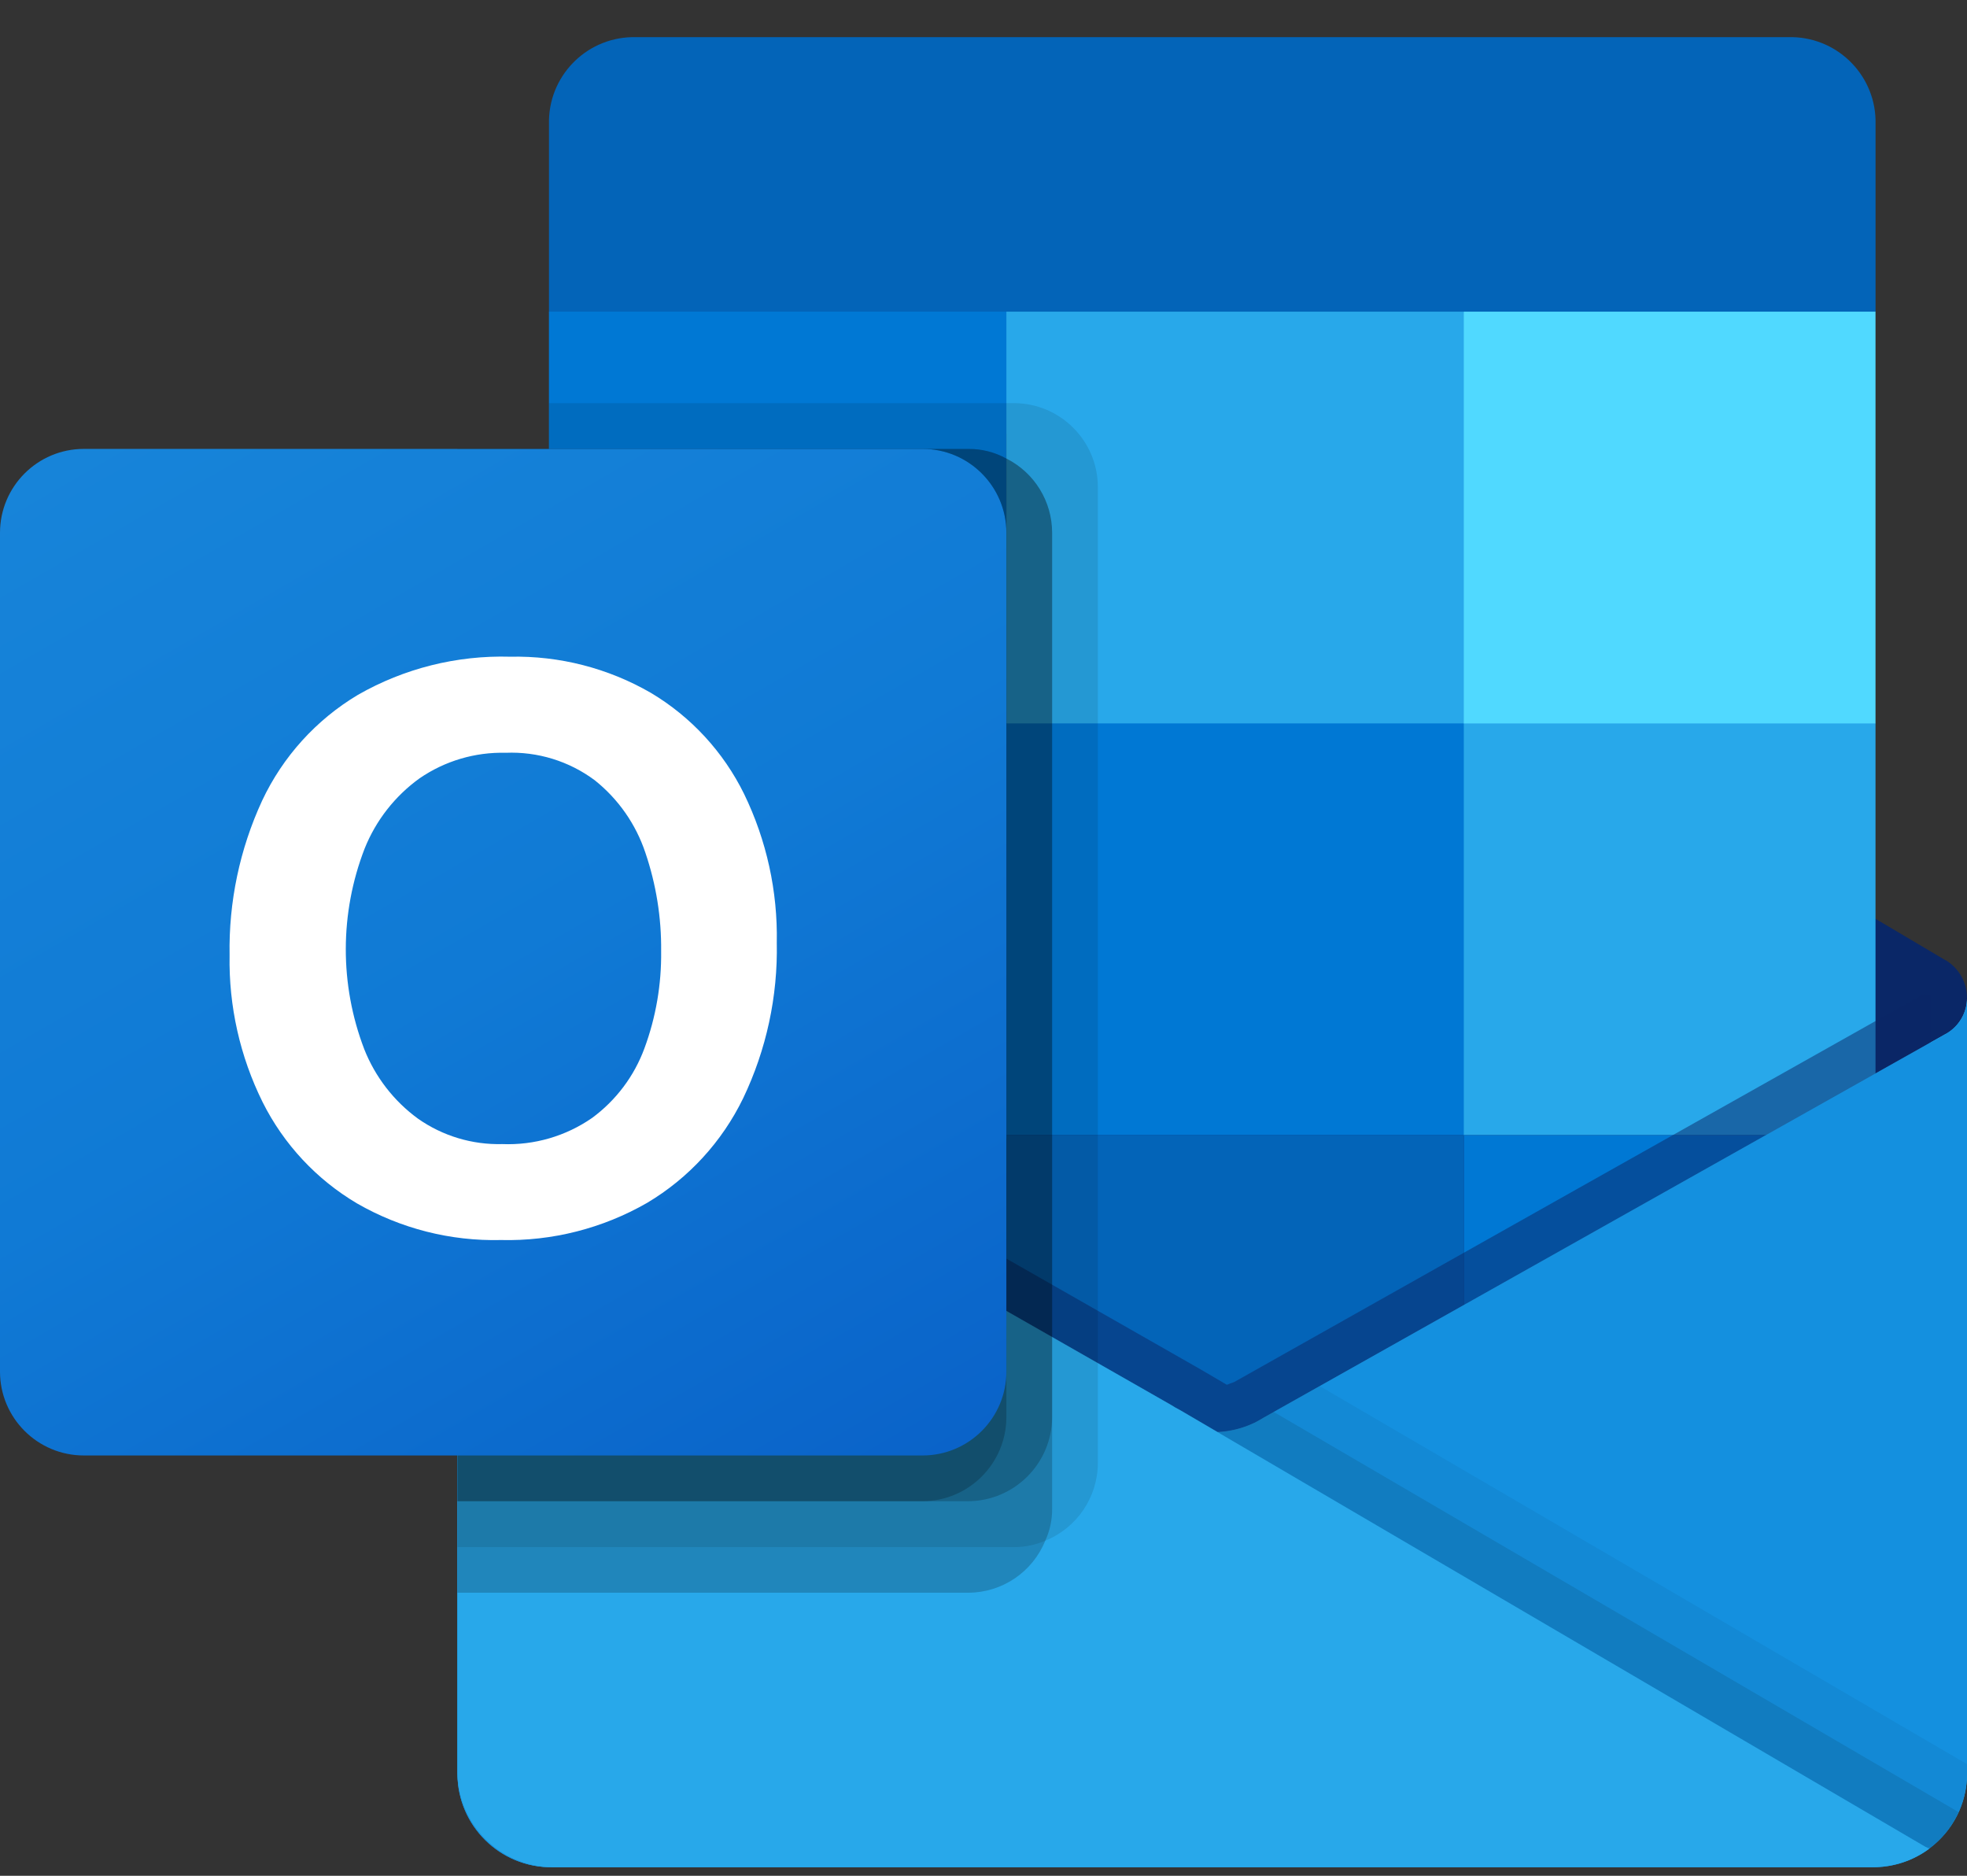 <svg width="43" height="41" viewBox="0 0 43 41" fill="none" xmlns="http://www.w3.org/2000/svg">
<rect x="0" y="0" width="43" height="41" fill="#333333" stroke="none"/>
<path d="M43 21.817C43.002 21.481 42.828 21.168 42.542 20.992H42.537L42.519 20.982L27.618 12.162C27.554 12.118 27.487 12.079 27.418 12.043C26.843 11.746 26.16 11.746 25.584 12.043C25.515 12.079 25.449 12.118 25.384 12.162L10.484 20.982L10.466 20.992C10.011 21.275 9.871 21.874 10.154 22.329C10.238 22.464 10.353 22.575 10.489 22.655L25.389 31.475C25.454 31.518 25.521 31.558 25.589 31.594C26.165 31.891 26.848 31.891 27.424 31.594C27.492 31.558 27.559 31.518 27.623 31.475L42.524 22.655C42.821 22.482 43.003 22.162 43 21.817Z" fill="#0A2767"/>
<path d="M12.223 15.924H22.001V24.887H12.223V15.924ZM41.001 6.813V2.713C41.025 1.687 40.213 0.837 39.188 0.812H13.813C12.788 0.837 11.977 1.687 12.001 2.713V6.813L27.001 10.813L41.001 6.813Z" fill="#0364B8"/>
<path d="M12 6.812H22V15.813H12V6.812Z" fill="#0078D4"/>
<path d="M32 6.812H22V15.813L32 24.813H41V15.813L32 6.812Z" fill="#28A8EA"/>
<path d="M22 15.812H32V24.813H22V15.812Z" fill="#0078D4"/>
<path d="M22 24.812H32V33.813H22V24.812Z" fill="#0364B8"/>
<path d="M12.223 24.891H22.001V33.039H12.223V24.891Z" fill="#14447D"/>
<path d="M32 24.812H41V33.813H32V24.812Z" fill="#0078D4"/>
<path d="M42.543 22.596L42.524 22.605L27.623 30.986C27.558 31.026 27.492 31.064 27.423 31.098C27.17 31.218 26.895 31.286 26.615 31.298L25.801 30.822C25.733 30.787 25.666 30.749 25.601 30.707L10.501 22.088H10.494L10 21.812V38.777C10.008 39.909 10.931 40.82 12.063 40.813H40.969C40.986 40.813 41.002 40.805 41.02 40.805C41.259 40.789 41.494 40.74 41.719 40.659C41.817 40.618 41.911 40.569 42.001 40.513C42.068 40.475 42.182 40.392 42.182 40.392C42.695 40.013 42.998 39.414 43.001 38.777V21.812C43 22.137 42.825 22.436 42.543 22.596Z" fill="url(#paint0_linear_4181_10440)"/>
<path opacity="0.5" d="M42.201 21.747V22.788L26.62 33.515L10.49 22.098C10.49 22.092 10.486 22.087 10.48 22.087L9 21.198V20.448L9.61 20.438L10.9 21.177L10.93 21.188L11.04 21.258C11.04 21.258 26.2 29.908 26.24 29.928L26.82 30.268C26.87 30.248 26.92 30.228 26.98 30.208C27.01 30.188 42.031 21.738 42.031 21.738L42.201 21.747Z" fill="#0A2767"/>
<path d="M42.542 22.596L42.523 22.607L27.623 30.987C27.558 31.027 27.492 31.065 27.423 31.099C26.845 31.381 26.168 31.381 25.589 31.099C25.521 31.065 25.454 31.027 25.389 30.987L10.489 22.607L10.471 22.596C10.183 22.439 10.003 22.14 10 21.812V38.777C10.007 39.908 10.93 40.82 12.062 40.813C12.062 40.813 12.062 40.813 12.062 40.813H40.938C42.07 40.82 42.993 39.908 43.001 38.777C43.001 38.777 43.001 38.777 43.001 38.777V21.812C43 22.137 42.825 22.436 42.542 22.596Z" fill="#1490DF"/>
<path opacity="0.1" d="M27.84 30.859L27.617 30.984C27.552 31.026 27.485 31.063 27.417 31.097C27.171 31.218 26.904 31.289 26.631 31.305L32.3 38.01L42.189 40.392C42.46 40.188 42.676 39.919 42.816 39.609L27.84 30.859Z" fill="black"/>
<path opacity="0.05" d="M28.85 30.297L27.617 30.99C27.552 31.031 27.485 31.069 27.417 31.103C27.171 31.224 26.904 31.294 26.631 31.311L29.287 38.634L42.192 40.395C42.7 40.013 43 39.415 43 38.779V38.56L28.85 30.297Z" fill="black"/>
<path d="M12.09 40.813H40.935C41.379 40.815 41.812 40.675 42.17 40.413L25.8 30.824C25.732 30.789 25.665 30.751 25.6 30.709L10.5 22.09H10.493L10 21.812V38.719C9.999 39.874 10.935 40.812 12.09 40.813Z" fill="#28A8EA"/>
<path opacity="0.1" d="M24 10.646V31.976C23.998 32.724 23.544 33.396 22.85 33.676C22.635 33.768 22.404 33.816 22.17 33.816H10V9.813H12V8.812H22.17C23.18 8.816 23.998 9.635 24 10.646Z" fill="black"/>
<path opacity="0.2" d="M23 11.646V32.976C23.003 33.218 22.951 33.457 22.85 33.676C22.573 34.361 21.909 34.81 21.17 34.813H10V9.813H21.17C21.46 9.81 21.746 9.882 22 10.023C22.613 10.331 23 10.959 23 11.646Z" fill="black"/>
<path opacity="0.2" d="M23 11.646V30.976C22.995 31.986 22.18 32.804 21.17 32.813H10V9.813H21.17C21.46 9.81 21.746 9.882 22 10.023C22.613 10.331 23 10.959 23 11.646Z" fill="black"/>
<path opacity="0.2" d="M22 11.646V30.976C21.999 31.987 21.181 32.808 20.17 32.813H10V9.812H20.17C21.181 9.813 22.001 10.633 22 11.645C22 11.645 22 11.645 22 11.646Z" fill="black"/>
<path d="M1.833 9.812H20.167C21.18 9.812 22 10.633 22 11.646V29.98C22 30.992 21.18 31.813 20.167 31.813H1.833C0.821 31.813 0 30.992 0 29.98V11.646C0 10.633 0.821 9.812 1.833 9.812Z" fill="url(#paint1_linear_4181_10440)"/>
<path d="M5.73 17.501C6.182 16.539 6.911 15.733 7.824 15.188C8.835 14.609 9.986 14.321 11.151 14.354C12.23 14.331 13.295 14.604 14.23 15.145C15.109 15.669 15.816 16.437 16.267 17.355C16.758 18.367 17.003 19.481 16.981 20.605C17.005 21.78 16.753 22.945 16.246 24.005C15.784 24.956 15.054 25.752 14.146 26.292C13.175 26.85 12.071 27.131 10.952 27.104C9.849 27.131 8.761 26.854 7.805 26.304C6.919 25.78 6.202 25.011 5.741 24.09C5.247 23.093 4.999 21.992 5.019 20.879C4.998 19.714 5.241 18.559 5.73 17.501ZM7.962 22.931C8.203 23.54 8.611 24.068 9.14 24.453C9.678 24.83 10.323 25.024 10.98 25.007C11.679 25.035 12.369 24.834 12.944 24.435C13.466 24.051 13.864 23.522 14.088 22.913C14.339 22.234 14.462 21.514 14.453 20.79C14.461 20.059 14.344 19.332 14.109 18.64C13.901 18.015 13.516 17.464 13.001 17.054C12.44 16.636 11.752 16.425 11.054 16.454C10.383 16.437 9.724 16.633 9.171 17.013C8.633 17.401 8.217 17.933 7.971 18.548C7.425 19.958 7.422 21.521 7.963 22.933L7.962 22.931Z" fill="white"/>
<path d="M32 6.812H41V15.813H32V6.812Z" fill="#50D9FF"/>
<defs>
<linearGradient id="paint0_linear_4181_10440" x1="26.5" y1="21.812" x2="26.5" y2="40.813" gradientUnits="userSpaceOnUse">
<stop stop-color="#35B8F1"/>
<stop offset="1" stop-color="#28A8EA"/>
</linearGradient>
<linearGradient id="paint1_linear_4181_10440" x1="3.822" y1="8.38" x2="18.178" y2="33.245" gradientUnits="userSpaceOnUse">
<stop stop-color="#1784D9"/>
<stop offset="0.5" stop-color="#107AD5"/>
<stop offset="1" stop-color="#0A63C9"/>
</linearGradient>
</defs>
</svg>
